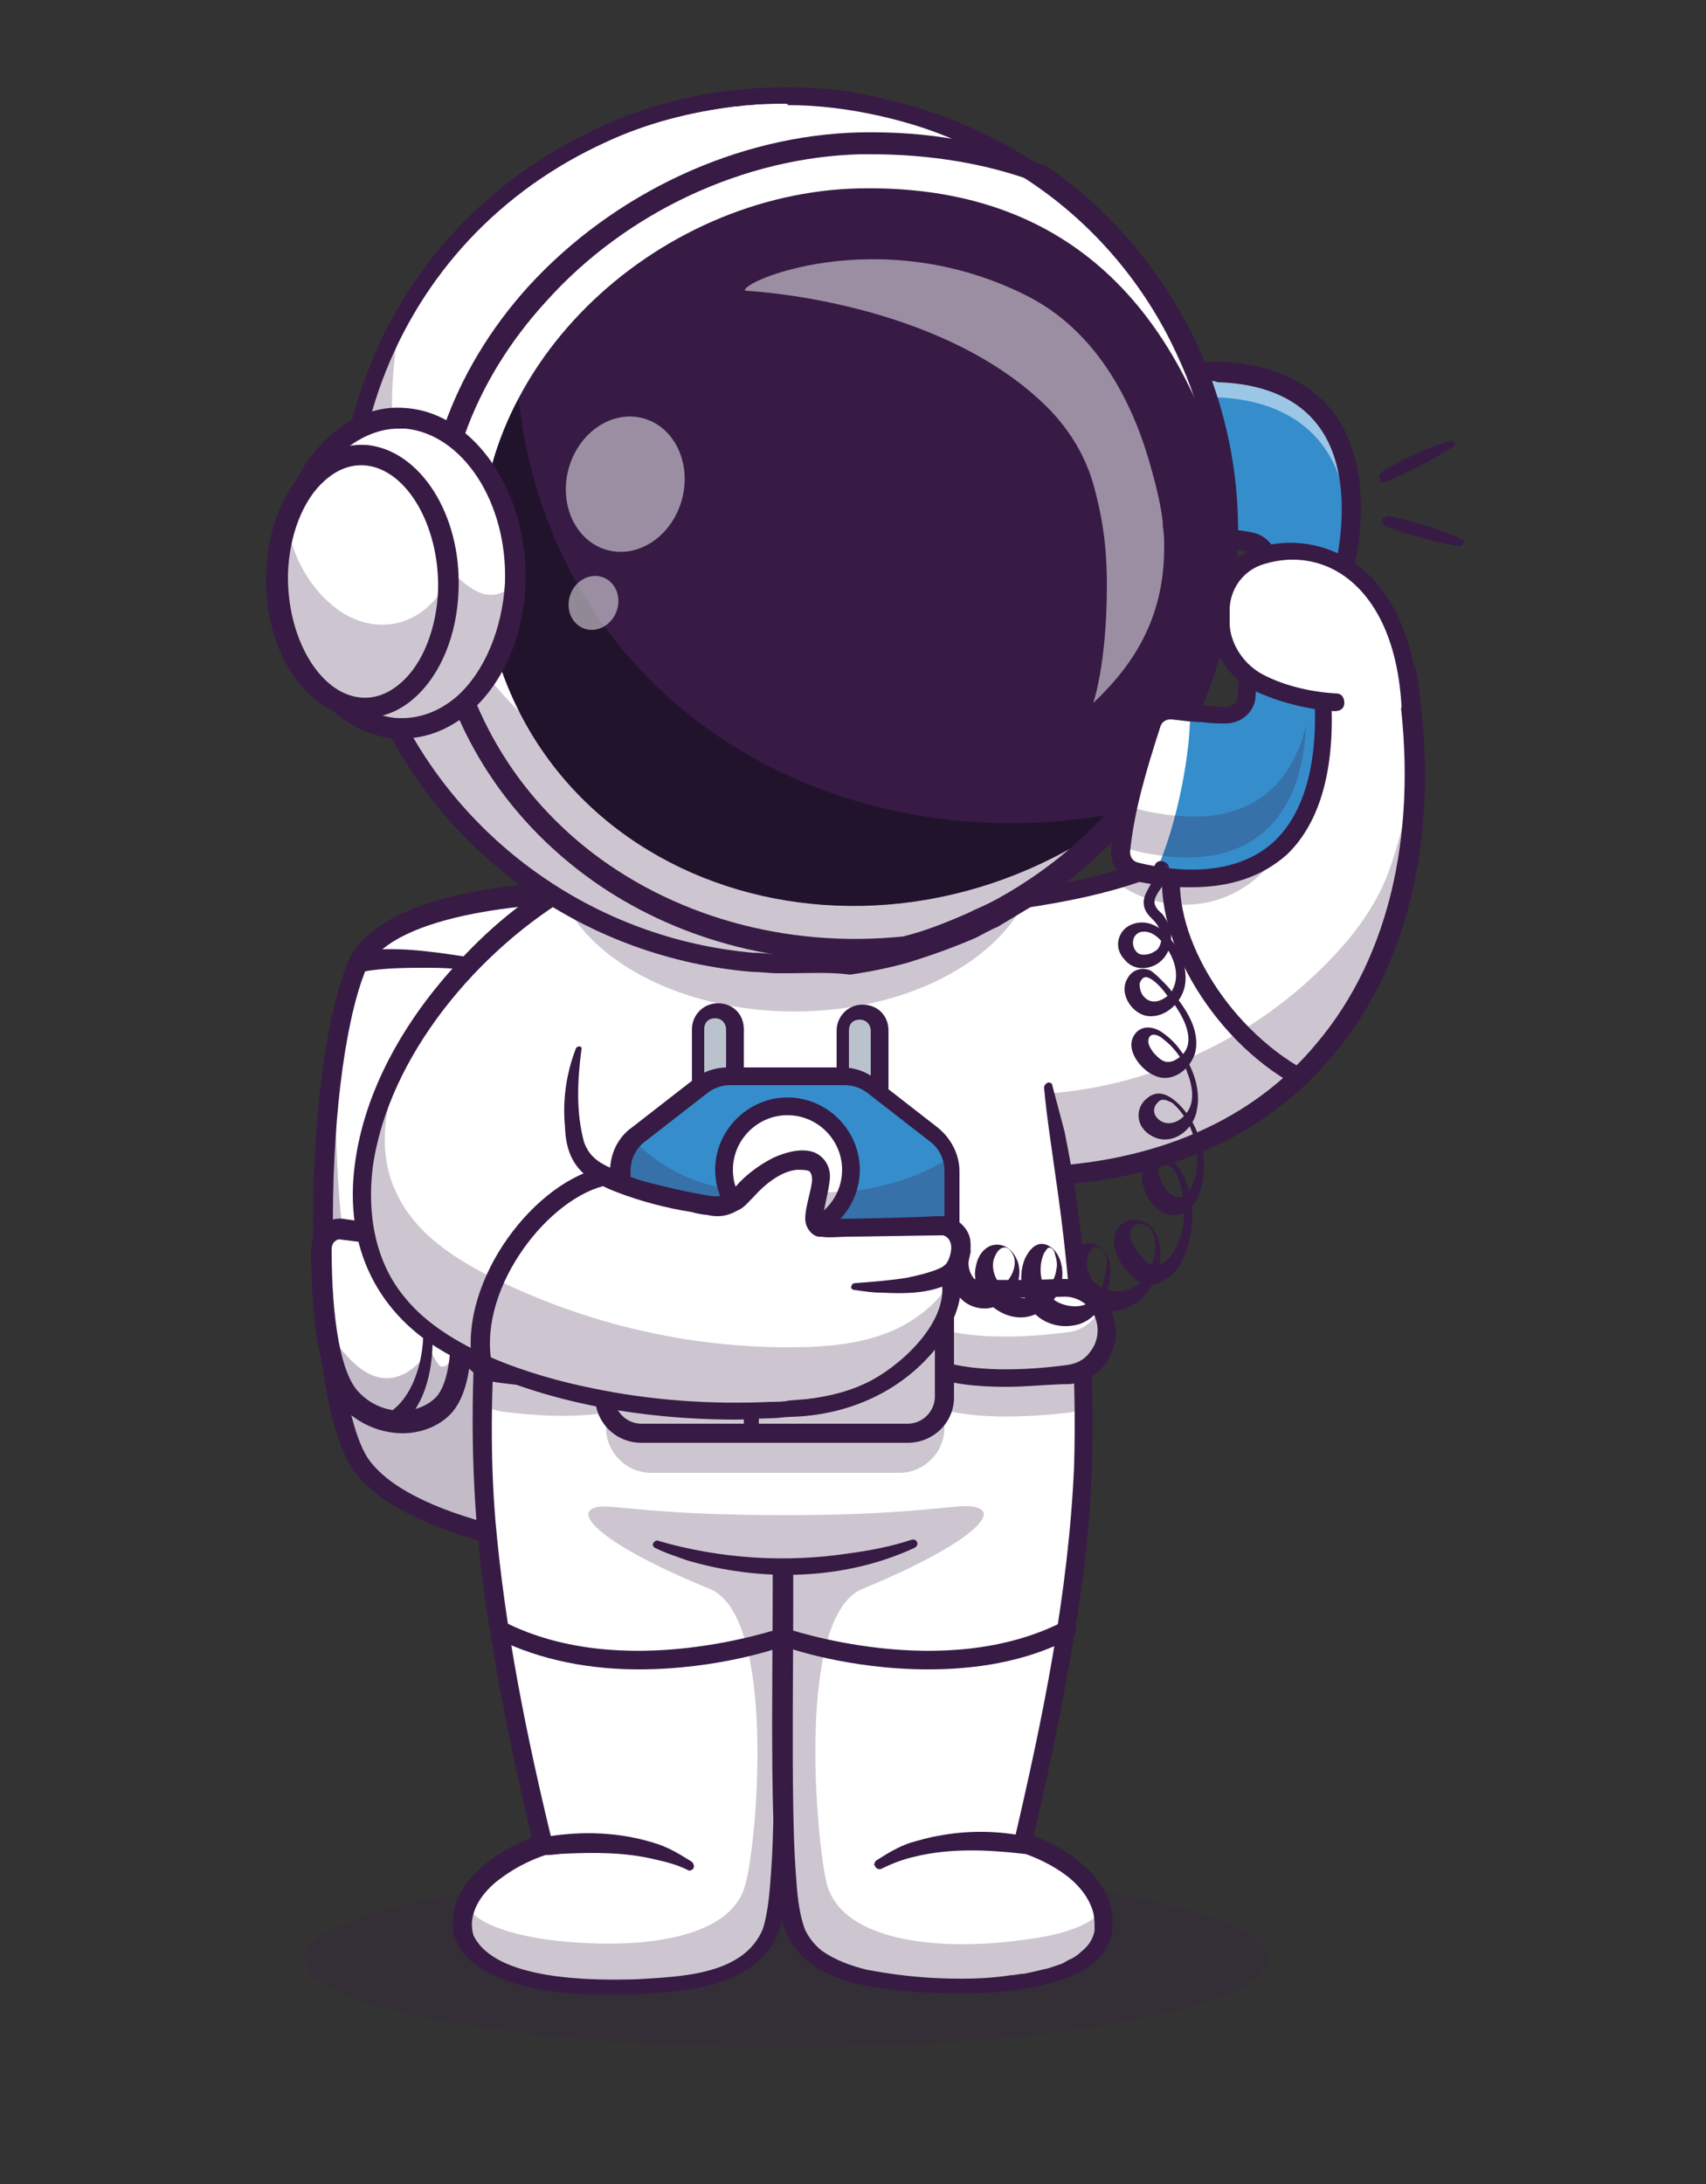 <?xml version="1.0" encoding="utf-8"?>
<!-- Generator: Adobe Illustrator 24.0.1, SVG Export Plug-In . SVG Version: 6.00 Build 0)  -->
<svg version="1.1" id="Calque_1" xmlns="http://www.w3.org/2000/svg" xmlns:xlink="http://www.w3.org/1999/xlink" x="0px" y="0px"
	 viewBox="0 0 125 160" style="enable-background:new 0 0 125 160;" xml:space="preserve">
<rect x="0" y="0" width="125" height="160" fill="#333333" stroke="none"/>
<style type="text/css">
	.st0{opacity:0.2;}
	.st1{fill:#371B45;}
	.st2{fill:#FFFFFF;}
	.st3{opacity:0.3;}
	.st4{fill:#368DCC;}
	.st5{opacity:0.5;}
	.st6{opacity:0.25;}
	.st7{fill:#3DA2DB;}
	.st8{opacity:0.35;}
	.st9{fill:#BAC3CD;}
	.st10{fill:#22132D;}
</style>
<g>
	<g class="st0">
		<ellipse class="st1" cx="57.6" cy="143.5" rx="35.3" ry="6.5"/>
	</g>
	<g>
		<g>
			<g>
				<path class="st2" d="M45.7,65.3l0.2,4.8l0.1,2.4l2,41.8c0,0-2.5-0.1-5.7-0.7c-0.6-0.1-1.3-0.2-2-0.3c-5.2-0.9-11.5-2.7-13.8-6
					c-3.5-4.9-3.8-27.5-0.5-36.2c1.5-4,9-5.2,14.3-5.5c0.6,0,1.2-0.1,1.7-0.1C44.1,65.3,45.7,65.3,45.7,65.3z"/>
			</g>
			<g class="st3">
				<path class="st1" d="M45.9,70.1l0.1,2.4l1.6,33.2l0.4,8.6c0,0-0.1,0-0.1,0c0,0-0.1,0-0.1,0c0,0-0.1,0-0.1,0c0,0,0,0-0.1,0
					c0,0,0,0,0,0c0,0-0.1,0-0.1,0c0,0,0,0,0,0c0,0-0.1,0-0.1,0c-0.1,0-0.1,0-0.2,0c0,0-0.1,0-0.2,0c-0.1,0-0.1,0-0.2,0
					c-0.1,0-0.1,0-0.2,0c-0.2,0-0.3,0-0.5-0.1c-0.2,0-0.3,0-0.5-0.1c-0.2,0-0.4,0-0.6-0.1c-0.8-0.1-1.7-0.2-2.6-0.4
					c-0.2,0-0.4-0.1-0.6-0.1c-0.1,0-0.3,0-0.4-0.1c-0.3-0.1-0.7-0.1-1-0.2c-5.2-0.9-11.5-2.7-13.8-6c-2.9-4-3.6-20.1-1.9-30.5
					c-0.4,9.1,0.5,19,2.7,22c1.1,1.5,5.4-3.4,5.3-6.3c-0.2-7.6,0.8-17.3,6.8-22.7C39.5,69.6,43,70.3,45.9,70.1z"/>
			</g>
			<g>
				<path class="st1" d="M48.8,115.1L48,115c-0.7,0-17.7-1.1-22.1-7.3c-3.7-5.1-4-27.9-0.5-37c2.6-6.8,19.7-6.2,20.4-6.2l0.7,0
					L48.8,115.1z M44.1,66.1c-5.4,0-15.8,0.9-17.4,5.2c-1.5,3.9-2.4,11.3-2.3,19.3c0.1,7.8,1.1,14.1,2.6,16.3
					c3.5,4.9,16.6,6.3,20.1,6.6l-2.2-47.3C44.7,66.1,44.4,66.1,44.1,66.1z"/>
			</g>
			<g>
				<path class="st2" d="M25.1,90.1l7,1c0.6,0.1,1.2,0.6,1.3,1.4c0.4,2.7,1.2,8.8-1,10.8c-1.8,1.6-4.8,1.3-6.6-0.5
					c-2-2-2.2-8.1-2.2-11C23.6,90.7,24.3,90,25.1,90.1z"/>
			</g>
			<g class="st3">
				<path class="st1" d="M33.4,92.4c0.4,2.7,1.2,8.8-1,10.8c-1.8,1.6-4.8,1.3-6.6-0.5c-1.2-1.2-1.8-4-2-6.6c0.3,1.3,0.8,2.4,1.5,3.1
					c3.6,4.2,6.2-0.4,6.2-0.4s0.5,1.2,0.8,1.3c1.5,0.3,1.2-5.2,0.9-8.1C33.3,92,33.3,92.2,33.4,92.4z"/>
			</g>
			<g>
				<path class="st1" d="M29.5,105c-1.5,0-3.1-0.6-4.3-1.8c-2-2.1-2.4-7.4-2.4-11.6c0-0.7,0.3-1.4,0.8-1.8c0.4-0.4,1-0.6,1.6-0.5
					l7,1c1,0.1,1.8,1,1.9,2c0.5,3.4,1.1,9.4-1.3,11.5C31.9,104.6,30.7,105,29.5,105z M24.9,90.8c-0.1,0-0.2,0-0.3,0.1
					c-0.2,0.1-0.3,0.4-0.3,0.6c0,5.3,0.7,9.2,2,10.5c1.5,1.6,4,1.8,5.5,0.5c1.3-1.1,1.6-5,0.8-10.1c-0.1-0.4-0.3-0.7-0.6-0.7
					L24.9,90.8C24.9,90.8,24.9,90.8,24.9,90.8z"/>
			</g>
			<g>
				<path class="st1" d="M28.5,103.5c1.7-1.1,2.4-3.5,2.5-5.4c0.1-1.3,0.2-2.7-0.1-4c0-0.1,0-0.2,0.2-0.2c0.1,0,0.2,0,0.2,0.1
					c0.4,1.4,0.4,2.7,0.4,4.1c0,2.4-0.6,5.2-2.7,6.6C28.4,105.2,27.7,104,28.5,103.5L28.5,103.5z"/>
			</g>
			<g>
				<path class="st1" d="M36.6,71.3c-1.7-0.2-3.4-0.4-5.1-0.4c-1.7,0-3.4,0-5,0.3c-1,0.2-1.3-1.3-0.3-1.5c2.7-0.4,5.4,0,8,0.4
					c0.9,0.1,1.7,0.3,2.6,0.5c0.2,0,0.4,0.3,0.3,0.5C37,71.2,36.8,71.3,36.6,71.3L36.6,71.3z"/>
			</g>
		</g>
		<g>
			<g>
				<path class="st4" d="M89.3,27.2c-0.7,0-1.5,0-2.3,0.1c-0.7,0.1-1.2,0.6-1.3,1.3c-0.3,3.1,0.2,6.2,0.7,9.5
					c0.1,0.7,0.7,1.3,1.5,1.3c0.8,0,1.5,0.1,2.2,0.1c0.6,0,1.1,0.1,1.6,0.2c0.8,0.1,1.4,0.9,1.3,1.7l-0.6,4.4l5.9-3.3
					C100.7,32.8,97,27.5,89.3,27.2z"/>
			</g>
			<g class="st5">
				<path class="st2" d="M86.7,29.2c0.8-0.1,1.6-0.1,2.3-0.1c6.6,0.2,10.3,4.2,9.7,11.4c1.4-8.5-2.3-13.1-9.4-13.3
					c-0.7,0-1.5,0-2.3,0.1c-0.7,0.1-1.2,0.6-1.3,1.3c0,0.4-0.1,0.9-0.1,1.3C85.9,29.5,86.3,29.2,86.7,29.2z"/>
			</g>
			<g>
				<path class="st2" d="M88.4,27.1c-0.5,0-1.1,0.1-1.7,0.2c-0.5,0.1-0.9,0.7-0.9,1.4c-0.2,3.1,0.2,6.2,0.6,9.4
					c0.1,0.7,0.6,1.2,1.1,1.2c0.6,0,1.1-0.1,1.7-0.1C89.7,35.7,89.2,29.9,88.4,27.1z"/>
			</g>
			<g>
				<path class="st1" d="M92.4,46.5c-0.1,0-0.3,0-0.4-0.1c-0.2-0.1-0.3-0.4-0.3-0.6l0.6-4.4c0.1-0.5-0.3-0.9-0.8-1
					c-0.5-0.1-1-0.1-1.6-0.2C89.3,40,88.6,40,87.8,40c-1.1,0-1.9-0.8-2.1-1.8c-0.5-3.3-0.9-6.5-0.7-9.7c0.1-1,0.9-1.8,1.9-1.9
					c0.8-0.1,1.6-0.1,2.4-0.1l0,0c3.7,0.1,6.6,1.4,8.4,3.7c2.1,2.8,2.6,7.1,1.3,12.4c0,0.2-0.2,0.3-0.3,0.4l-5.9,3.3
					C92.6,46.5,92.5,46.5,92.4,46.5z M88.6,27.9c-0.5,0-1,0-1.6,0.1c-0.4,0-0.6,0.3-0.7,0.7c-0.3,3,0.2,6.1,0.7,9.3
					c0.1,0.4,0.4,0.7,0.8,0.7c0.8,0,1.6,0.1,2.3,0.1c0.5,0,1.1,0.1,1.6,0.2c1.2,0.2,2,1.3,1.9,2.5l-0.4,3.2l4.5-2.5
					c1.1-4.8,0.7-8.6-1.1-11c-1.5-2-4-3.1-7.4-3.2c0,0,0,0,0,0C89,27.9,88.8,27.9,88.6,27.9z M98.3,42.6L98.3,42.6L98.3,42.6z"/>
			</g>
			<g>
				<g>
					<g>
						<path class="st2" d="M103.7,56.8c0,16.4-9.4,28.7-27.5,29.4c-0.3,0-0.7,0-1,0l-3.6-19.9c3.6-0.4,7-1,10-1.8c0,0,0,0,0,0
							c6.3-1.8,10.9-4.9,12.9-11.1c0,0,0,0,0,0c0.4-1.3,0.7-2.6,0.8-4.2l7.8,0.1C103.5,51.9,103.7,54.4,103.7,56.8z"/>
					</g>
					<g>
						<path class="st1" d="M75.2,86.9c-0.3,0-0.6-0.2-0.6-0.5l-3.6-19.9c0-0.2,0-0.4,0.1-0.5c0.1-0.1,0.3-0.2,0.5-0.3
							c13.7-1.7,21.9-4.9,23.1-16.5c0-0.3,0.3-0.6,0.7-0.6l7.8,0.1c0.3,0,0.6,0.2,0.6,0.6c1.8,11.3-0.4,21.3-6.2,28.1
							C92.5,83.5,84.7,86.8,75.2,86.9C75.2,86.9,75.2,86.9,75.2,86.9z M72.3,66.9l3.4,18.6c8.9-0.3,16.1-3.4,20.8-9.1
							c5.4-6.4,7.5-15.8,5.9-26.5l-6.6-0.1c-0.7,5.8-3.3,10-7.8,12.7C83.7,65.2,77.9,66.2,72.3,66.9z"/>
					</g>
					<g>
						<path class="st1" d="M95.2,79.6c-0.1,0-0.2,0-0.3-0.1c-6.2-3.4-10.7-11.2-9.6-16.7c0.1-0.4,0.4-0.6,0.8-0.5
							c0.4,0.1,0.6,0.4,0.5,0.8c-1,5,3.2,12.1,9,15.3c0.3,0.2,0.4,0.6,0.3,0.9C95.6,79.5,95.4,79.6,95.2,79.6z"/>
					</g>
					<g class="st6">
						<g>
							<path class="st1" d="M103.7,56.8c0,16.4-9.4,28.7-27.5,29.4c-0.2-1.6-0.4-3.1-0.7-4.7c-0.1-0.4-0.1-0.8,0.1-1.1
								c0.2-0.3,0.6-0.5,0.9-0.3l0.4,0c8.1-0.6,16-4.6,21.4-10.7c0.9-1,1.7-2.1,2.4-3.3c1.1-1.9,1.7-4.1,2.2-6.2
								C103.2,58.9,103.4,57.8,103.7,56.8z"/>
						</g>
					</g>
					<g class="st6">
						<g>
							<path class="st1" d="M95.1,58.3c-0.2,3.2-2.3,6.2-5.3,7.4c-2.7,1.1-5.9,0.6-8.2-1.2c6.3-1.8,10.9-4.9,12.9-11.1
								c0.2,0.6,0.3,1.2,0.4,1.8C95,56.2,95.1,57.3,95.1,58.3z"/>
						</g>
					</g>
				</g>
				<g>
					<g>
						<g>
							<path class="st1" d="M50.4,137.2c-0.1,0-0.2,0-0.3-0.1c-4.1-2.5-10.2-1.4-10.2-1.4c-0.3,0.1-0.5-0.1-0.6-0.4
								c-0.1-0.3,0.1-0.5,0.4-0.6c0.3,0,6.5-1.2,10.9,1.5c0.2,0.1,0.3,0.5,0.2,0.7C50.7,137.1,50.6,137.2,50.4,137.2z"/>
						</g>
						<g>
							<path class="st2" d="M75,135.2c0,0,2.9-12,4-21.2c0.3-2.9,0.5-5.8,0.5-8.6c0-0.8,0-1.6,0-2.3c0-1.9-0.1-3.7-0.2-5.6
								c-0.6-9-2.1-17.5-3.6-23.9c-0.6-2.4-1.1-4.6-1.6-6.4c-1-3.6-1.7-5.7-1.7-5.7H42.4c0,0-0.7,2-1.6,5.4c-0.5,1.8-1.1,4-1.7,6.6
								c-1.5,6.5-3.1,15-3.6,24c-0.1,1.8-0.2,3.6-0.2,5.5c0,0.8,0,1.6,0,2.4c0,2.9,0.2,5.8,0.5,8.7c1,9.1,4,21.2,4,21.2
								s-4.6,1.5-5.7,4.6c-0.2,0.5-0.3,1.1-0.2,1.7c0,0.1,0.3,4.6,12.8,4.2c5.3-0.2,8.3-1.2,9.6-3.8c0.5-0.9,0.7-3,0.8-5.1
								c0.1-2,0.2-4.7,0.2-6.4c0,3.1,0.1,9.6,1,11.4c1.3,2.7,4.9,3.6,10.2,3.8c12.5,0.4,12.2-4,12.2-4.2
								C81.3,137.2,75,135.2,75,135.2z M57.4,128.8c0,0,0,0.5,0,1.4C57.4,129.3,57.4,128.8,57.4,128.8l0-15.1h0V128.8z"/>
						</g>
						<g class="st6">
							<path class="st1" d="M80.8,141.5c0,0.1-0.3,4.6-12.8,4.2c-5.3-0.2-8.3-1.2-9.6-3.8c-0.5-0.9-0.7-3-0.8-5.1l-0.1-8.1l-0.2,8.1
								c-0.1,2.1-0.4,4.1-0.8,5.1c-1.3,2.7-4.3,3.6-9.6,3.8c-12.5,0.4-12.8-4-12.8-4.2c-0.1-0.6,0-1.2,0.2-1.7
								c0.5,0.7,1.8,1.7,5.8,2.3c6.4,0.8,13.4,0.1,14.5-4c0.9-3.1,2.3-19.7-2.6-21.7c-7.6-3.1-10.3-5.6-8.2-6
								c1.1-0.2,3.9,0.6,13.8,0.6s12.7-0.9,13.8-0.6c2.1,0.4-0.7,2.9-8.2,6c-4.9,2-3.4,18.6-2.6,21.7c1.2,4.1,8.1,4.9,14.5,4
								c4-0.5,5.3-1.6,5.8-2.3C80.8,140.3,80.9,140.9,80.8,141.5z"/>
						</g>
						<g>
							<path class="st1" d="M39.4,74.1c-0.3,2.5-0.8,5.1-1.2,7.6c-0.9,5-1.6,10.1-1.9,15.3c-0.3,4.8-0.4,9.6,0,14.4
								c0.7,8,2.3,15.9,4.2,23.7c0,0,0.1,0.6,0.1,0.6c-1.4,0.4-2.7,1-3.9,1.9c-1.4,1-2.5,2.6-2,4.2c1.6,3.3,8.7,3.3,12,3.2
								c3.2-0.2,7.8-0.3,9.2-3.7c0.4-1.3,0.5-2.8,0.6-4.2c0.4-5.2,0.1-18.1,0.2-23.5c0,0,0-0.7,0-0.7h0.7h0h0.7l0,0.7
								c0.1,5.5-0.2,18.2,0.2,23.5c0.1,1.5,0.2,3,0.7,4.3c0.3,0.6,0.7,1.1,1.2,1.5c1,0.7,2.1,1.1,3.3,1.4c1.6,0.3,3.1,0.5,4.8,0.6
								c1.9,0.1,3.9,0.1,5.8-0.2c0.3,0,0.6-0.1,0.9-0.1c0.6-0.1,1.3-0.3,1.8-0.4c0,0,0.9-0.3,0.9-0.3c0.3-0.1,0.5-0.3,0.8-0.4
								c0.2-0.1,0.5-0.3,0.7-0.5c0.5-0.4,0.9-0.9,1-1.6c0-0.4,0-0.9-0.1-1.3c-0.7-2.5-3.6-3.9-5.9-4.6c0,0,0.1-0.6,0.1-0.6
								c2.1-9,4-18.2,4.4-27.5c0.2-7-0.3-13.9-1.3-20.8c-0.3-2.2-0.7-4.7-0.9-6.9c0-0.2,0.1-0.3,0.3-0.4c0.2,0,0.3,0.1,0.3,0.2
								c0.3,1.1,0.6,2.3,0.9,3.4c0.7,3.4,1.2,6.9,1.5,10.4c0.7,7,0.8,14.1,0,21.1c-0.9,7-2.3,13.9-3.9,20.7c0,0-0.4-0.8-0.4-0.8
								c0.7,0.2,1.3,0.5,1.9,0.8c2.3,1.2,4.7,3.3,4.4,6.2c-0.1,1.9-1.8,3-3.3,3.6c0,0-1,0.3-1,0.3c-0.3,0.1-0.7,0.2-1,0.3
								c-0.6,0.1-1.2,0.2-1.8,0.3c-0.7,0.1-1.6,0.2-2.3,0.2c-3,0.1-6,0-9-0.6c-2.4-0.5-5-1.8-5.7-4.4c-0.2-0.7-0.3-1.4-0.4-2
								c-0.7-6.4-0.3-19.1-0.4-25.6c0,0,0.7,0.7,0.7,0.7h0l0.7-0.7c-0.1,5.6,0.2,18.2-0.2,23.6c-0.2,2-0.2,4.3-1.6,6
								c-2.2,2.7-6.3,2.9-9.6,3.1c-1.1,0-2.8,0-4,0c-3.1-0.2-8.6-1-9.4-4.6c-0.4-3.7,3.3-6,6.3-7.1c0,0-0.4,0.8-0.4,0.8
								c-1.2-5-2.3-10.1-3.1-15.2c-2.3-12.8-1.5-26,0.9-38.7c0.5-2.5,1.1-5.1,1.9-7.5c0.1-0.2,0.2-0.3,0.4-0.2
								C39.4,73.8,39.5,74,39.4,74.1L39.4,74.1z"/>
						</g>
						<g>
							<path class="st1" d="M74.9,135.8c-2.6-0.3-5.3-0.4-7.8,0.2c-0.9,0.2-1.7,0.5-2.5,0.9c-0.2,0.1-0.4,0-0.5-0.2
								c-0.1-0.1,0-0.3,0.1-0.4c0.8-0.5,1.6-1,2.5-1.3c0.7-0.2,1.4-0.4,2-0.5c2.1-0.4,4.2-0.4,6.3,0C75.9,134.8,75.7,136,74.9,135.8
								L74.9,135.8z"/>
						</g>
						<g>
							<path class="st1" d="M39.8,134.6c2.8-0.5,5.7-0.4,8.4,0.5c0.9,0.3,1.7,0.8,2.5,1.3c0.1,0.1,0.2,0.3,0.1,0.5
								c-0.1,0.1-0.3,0.2-0.4,0.1c-0.8-0.4-1.6-0.6-2.5-0.8c-2.1-0.5-4.3-0.5-6.5-0.4c-0.4,0-0.9,0.1-1.3,0.1
								C39.2,135.9,39,134.7,39.8,134.6L39.8,134.6z"/>
						</g>
						<g>
							<g class="st6">
								<path class="st1" d="M79.4,103.1c-0.4,0.2-0.8,0.4-1.2,0.4c-2.6,0.3-6.3,0.5-9-0.2v1.3c0,1.8-1.5,3.3-3.3,3.3H47.7
									c-1.8,0-3.3-1.5-3.3-3.3v-1.1c-2.5,0.4-5.5,0.2-7.7-0.1c-0.5-0.1-0.9-0.2-1.3-0.5c0-1.8,0.1-3.7,0.2-5.5
									c0.4-0.2,0.9-0.4,1.5-0.4c0,0,0.1,0,0.1,0c2,0.1,4.8,0.2,7.2,0v-2.4c0-1.8,1.5-3.3,3.3-3.3h18.2c1.5,0,2.7,1,3.2,2.3
									c0.1,0.3,0.2,0.7,0.2,1.1V97c2.6,0.4,6.1,0.3,8.5,0.2c0,0,0.1,0,0.1,0c0.5,0,1,0.1,1.4,0.3C79.3,99.3,79.4,101.2,79.4,103.1
									z"/>
							</g>
							<g>
								<path class="st2" d="M46.7,100.1c-2.8,1.1-7.1,0.9-10.1,0.5c-1.8-0.2-3-1.8-2.8-3.6v0c0.2-1.6,1.7-2.8,3.3-2.7
									c2.8,0.1,6.9,0.2,9.5-0.4L46.7,100.1z"/>
							</g>
							<g class="st6">
								<path class="st1" d="M46.7,100.1c-2.8,1.1-7.1,0.9-10.1,0.5c-1.8-0.2-3-1.8-2.8-3.6c0.1-0.4,0.2-0.7,0.3-1
									c0.5,0.9,1.3,1.5,2.4,1.6c2.9,0.4,7.3,0.6,10.1-0.5L46.7,100.1z"/>
							</g>
							<g>
								<path class="st1" d="M41.2,101.6c-1.6,0-3.2-0.1-4.6-0.3c-1-0.1-2-0.6-2.6-1.5c-0.6-0.8-0.9-1.8-0.7-2.9
									c0.3-1.9,2-3.3,4-3.3c2.9,0.1,6.8,0.2,9.4-0.4c0.4-0.1,1.3-0.1,1.8,1.7c0.6,1.8,0.5,4.9-1.4,5.7l-0.2-0.6l0.2,0.6
									C45.3,101.4,43.2,101.6,41.2,101.6z M37,95c-1.2,0-2.3,0.9-2.5,2.1c-0.1,0.7,0.1,1.3,0.5,1.9c0.4,0.5,1,0.9,1.7,1
									c3,0.4,7.1,0.6,9.8-0.5l0,0c0.7-0.3,0.9-1.4,0.9-1.9c0.1-1.5-0.3-2.7-0.6-3c-2.7,0.6-6.7,0.5-9.6,0.4C37.1,95,37.1,95,37,95
									z"/>
							</g>
							<g>
								<path class="st2" d="M68.1,100.1c2.8,1.1,7.1,0.9,10.1,0.5c1.8-0.2,3-1.8,2.8-3.6l0,0c-0.2-1.6-1.7-2.8-3.3-2.7
									c-2.8,0.1-6.9,0.2-9.5-0.4L68.1,100.1z"/>
							</g>
							<g class="st6">
								<path class="st1" d="M78.2,100.6c-3,0.4-7.3,0.6-10.1-0.5l0-3c2.8,1.1,7.1,0.9,10.1,0.5c1.1-0.1,1.9-0.8,2.4-1.6
									c0.2,0.3,0.3,0.7,0.3,1C81.2,98.8,80,100.4,78.2,100.6z"/>
							</g>
							<g>
								<path class="st1" d="M73.7,101.6c-2.1,0-4.2-0.2-5.8-0.9c-1.9-0.8-2-3.9-1.4-5.7c0.6-1.8,1.5-1.8,1.8-1.7
									c2.5,0.6,6.5,0.5,9.4,0.4c2-0.1,3.7,1.3,4,3.3c0.2,1-0.1,2-0.7,2.9c-0.6,0.8-1.6,1.4-2.6,1.5
									C76.9,101.4,75.3,101.6,73.7,101.6z M68.1,94.6c-0.3,0.3-0.7,1.5-0.6,3c0,0.5,0.2,1.6,0.9,1.9c2.6,1.1,6.8,0.9,9.8,0.5
									c0.7-0.1,1.3-0.4,1.7-1c0.4-0.5,0.6-1.2,0.5-1.9c-0.2-1.3-1.3-2.2-2.6-2.1C74.8,95.1,70.8,95.2,68.1,94.6z"/>
							</g>
							<g>
								<path class="st2" d="M69.2,91.9v9.8c0,1.8-1.5,3.3-3.3,3.3H47.7c-1.8,0-3.3-1.5-3.3-3.3v-9.8c0-1.8,1.5-3.3,3.3-3.3h18.2
									c1.5,0,2.7,1,3.2,2.3C69.1,91.2,69.2,91.5,69.2,91.9z"/>
							</g>
							<g class="st6">
								<path class="st1" d="M69.2,91.9v9.8c0,1.8-1.5,3.3-3.3,3.3H47.7c-1.8,0-3.3-1.5-3.3-3.3v-3.3c3.1,1.7,9.4,4.3,15.6,2.2
									c3.1-1,6.6-4.6,6.6-4.6s0.1,3.8,0.7,3.7c1.6-0.2,1.6-7.8,1.8-8.8C69.1,91.2,69.2,91.5,69.2,91.9z"/>
							</g>
							<g>
								<path class="st1" d="M66.5,105.7H47c-1.9,0-3.4-1.5-3.4-3.4V91.3c0-1.9,1.5-3.4,3.4-3.4h19.5c1.9,0,3.4,1.5,3.4,3.4v11.1
									C69.9,104.2,68.4,105.7,66.5,105.7z M47,89.2c-1.1,0-2,0.9-2,2v11.1c0,1.1,0.9,2,2,2h19.5c1.1,0,2-0.9,2-2V91.3
									c0-1.1-0.9-2-2-2H47z"/>
							</g>
							<g>
								<ellipse class="st7" cx="63.2" cy="96.8" rx="2.9" ry="2.9"/>
							</g>
							<g>
								<path class="st2" d="M66.1,96.8c0,0.2,0,0.4-0.1,0.6c-0.3-1.3-1.4-2.3-2.8-2.3s-2.6,1-2.8,2.3c0-0.2-0.1-0.4-0.1-0.6
									c0-1.6,1.3-2.9,2.9-2.9S66.1,95.3,66.1,96.8z"/>
							</g>
							<g class="st8">
								<path class="st1" d="M66.1,96.8c0,1.6-1.3,2.9-2.9,2.9c-1.6,0-2.9-1.3-2.9-2.9c0-0.3,0-0.5,0.1-0.8c0.3,1.2,1.5,2.1,2.8,2.1
									c1.3,0,2.4-0.9,2.8-2.1C66.1,96.3,66.1,96.6,66.1,96.8z"/>
							</g>
							<g>
								<path class="st1" d="M63.2,100.3c-1.9,0-3.5-1.6-3.5-3.5c0-1.9,1.6-3.5,3.5-3.5c1.9,0,3.5,1.6,3.5,3.5
									C66.7,98.8,65.1,100.3,63.2,100.3z M63.2,94.6c-1.2,0-2.3,1-2.3,2.3c0,1.2,1,2.3,2.3,2.3c1.2,0,2.3-1,2.3-2.3
									C65.5,95.6,64.5,94.6,63.2,94.6z"/>
							</g>
							<g>
								<path class="st1" d="M55.1,105.7c-0.3,0-0.6-0.3-0.6-0.6v-5c0-1-0.5-2.1-1.3-2.7L52.6,97c-1.1-0.9-1.8-2.2-1.8-3.7v-4.8
									c0-0.3,0.3-0.6,0.6-0.6c0.3,0,0.6,0.3,0.6,0.6v4.8c0,1,0.5,2.1,1.3,2.7l0.5,0.3c1.1,0.9,1.8,2.2,1.8,3.7v5
									C55.7,105.4,55.4,105.7,55.1,105.7z"/>
							</g>
						</g>
						<g>
							<path class="st1" d="M46.8,122.3c-3.4,0-7.1-0.6-10.5-2.3c-0.3-0.2-0.5-0.6-0.3-0.9c0.2-0.3,0.6-0.5,0.9-0.3
								c8.8,4.5,20.1,0.5,20.3,0.5c0.3-0.1,0.7,0.1,0.8,0.4c0.1,0.3-0.1,0.7-0.4,0.8C57.3,120.7,52.6,122.3,46.8,122.3z"/>
						</g>
						<g>
							<path class="st1" d="M68,122.3c-5.8,0-10.5-1.6-10.8-1.8c-0.3-0.1-0.5-0.5-0.4-0.8c0.1-0.3,0.5-0.5,0.8-0.4
								c0.1,0,11.5,4,20.3-0.5c0.3-0.2,0.7,0,0.9,0.3c0.2,0.3,0,0.7-0.3,0.9C75.1,121.8,71.3,122.3,68,122.3z"/>
						</g>
						<g>
							<path class="st2" d="M49.4,113.3c0,0,3.3,1.4,8,1.4s8-1.4,8-1.4s-2.2-1.6-8-1.6S49.4,113.3,49.4,113.3z"/>
						</g>
						<g class="st6">
							<path class="st1" d="M49.4,113.3c0,0,3.3,1.4,8,1.4s8-1.4,8-1.4s-2.2-1.6-8-1.6S49.4,113.3,49.4,113.3z"/>
						</g>
						<g>
							<path class="st1" d="M48.3,112.9c4.5,1.3,9.3,1.6,13.9,0.9c1.5-0.2,3.1-0.5,4.6-1c0.4-0.1,0.6,0.4,0.2,0.6
								c-5.2,2.4-11.3,2.5-16.7,0.9c-0.8-0.3-1.5-0.5-2.3-0.9c-0.2-0.1-0.2-0.3-0.1-0.4C48,112.9,48.1,112.8,48.3,112.9L48.3,112.9z
								"/>
						</g>
					</g>
					<g class="st6">
						<ellipse class="st1" cx="58.2" cy="62.3" rx="17.8" ry="11.8"/>
					</g>
				</g>
				<g>
					<g>
						<path class="st9" d="M53.8,80.9h-2.6v-5.5c0-0.7,0.6-1.3,1.3-1.3l0,0c0.7,0,1.3,0.6,1.3,1.3V80.9z"/>
					</g>
					<g>
						<path class="st9" d="M64.4,81h-2.6v-5.5c0-0.7,0.6-1.3,1.3-1.3h0c0.7,0,1.3,0.6,1.3,1.3V81z"/>
					</g>
					<g>
						<path class="st1" d="M53.8,81.4h-2.6c-0.3,0-0.5-0.2-0.5-0.5v-5.5c0-1,0.8-1.9,1.9-1.9s1.9,0.8,1.9,1.9v5.5
							C54.3,81.2,54.1,81.4,53.8,81.4z M51.7,80.3h1.5v-4.9c0-0.4-0.3-0.8-0.8-0.8s-0.8,0.3-0.8,0.8V80.3z"/>
					</g>
					<g>
						<path class="st1" d="M64.4,81.5h-2.6c-0.3,0-0.5-0.2-0.5-0.5v-5.5c0-1,0.8-1.9,1.9-1.9s1.9,0.8,1.9,1.9V81
							C65,81.3,64.7,81.5,64.4,81.5z M62.3,80.4h1.5v-4.9c0-0.4-0.3-0.8-0.8-0.8s-0.8,0.3-0.8,0.8V80.4z"/>
					</g>
					<g>
						<path class="st4" d="M69.8,85.9v6.2H45.4v-6.2c0-0.9,0.3-1.7,1-2.4c0.1-0.1,0.2-0.2,0.4-0.3l4.5-3.5c0.6-0.5,1.3-0.7,2.1-0.7
							h8.4c0.8,0,1.5,0.3,2.1,0.7l4.5,3.5c0.5,0.4,1,1,1.2,1.6C69.7,85.1,69.8,85.5,69.8,85.9z"/>
					</g>
					<g>
						<path class="st1" d="M69.8,92.7H45.4c-0.4,0-0.7-0.3-0.7-0.7v-6.2c0-1.3,0.6-2.5,1.6-3.2l4.5-3.5c0.7-0.6,1.6-0.9,2.5-0.9h8.4
							c0.9,0,1.8,0.3,2.5,0.9l4.5,3.5c1,0.8,1.6,2,1.6,3.2v6.2C70.5,92.4,70.2,92.7,69.8,92.7z M46.1,91.4h23.1v-5.6
							c0-0.9-0.4-1.7-1.1-2.2l-4.5-3.5c-0.5-0.4-1.1-0.6-1.7-0.6h-8.4c-0.6,0-1.2,0.2-1.7,0.6l-4.5,3.5c-0.7,0.5-1.1,1.3-1.1,2.2
							V91.4z"/>
					</g>
					<g>
						<circle class="st2" cx="57.7" cy="85.7" r="4.6"/>
					</g>
					<g>
						<path class="st1" d="M57.7,91c-2.9,0-5.3-2.4-5.3-5.3s2.4-5.3,5.3-5.3c2.9,0,5.3,2.4,5.3,5.3S60.6,91,57.7,91z M57.7,81.7
							c-2.2,0-4,1.8-4,4s1.8,4,4,4c2.2,0,4-1.8,4-4S59.9,81.7,57.7,81.7z"/>
					</g>
					<g class="st6">
						<g>
							<path class="st1" d="M69.8,85.9v6.2H45.4v-6.2c0-0.9,0.3-1.7,1-2.4c1.4,1.5,3.3,2.6,5.2,3.2c2.7,0.8,5.5,0.8,8.3,0.7
								c1.4-0.1,2.8-0.1,4.1-0.4c2-0.4,3.9-1.1,5.6-2.2C69.7,85.1,69.8,85.5,69.8,85.9z"/>
						</g>
					</g>
				</g>
				<g>
					<g>
						<path class="st2" d="M69.6,93.4c0,0.1,0.1,0.3,0.1,0.4c0.4,1.8-0.6,3.7-2.2,5.5c-2.1,2.3-5.1,3.7-8.2,4
							c-11,1.1-22.1-1.3-28-5.7c-2.6-2-4.3-5-4.7-8.2c-0.5-4.3,0.9-8.7,3.3-12.7c3.1-5.1,7.7-9.5,12-11.8l0.4,12.1
							c-0.6,2.2-0.7,4.4-0.3,6.6c0.2,1,0.8,1.8,1.6,2.3c2,1.3,5,2,8.4,2.5c0.8,0.1,1.6-0.1,2.2-0.7c1.9-2,3.6-2.9,5.1-2.5
							c0.6,0.1,1,0.7,0.9,1.3c-0.1,1-0.4,1.9-0.5,2.9c0,0.5,0.3,0.8,0.8,0.8l8.5-0.2c0.7,0,1.4,0.5,1.5,1.2
							C70.5,92.1,70.1,93.1,69.6,93.4z"/>
					</g>
					<g>
						<path class="st1" d="M42.2,65.4c-7.1,4.1-13.8,12-14.9,20.2c-0.4,3.4,0.2,6.9,2.4,9.5c3,3.7,9.2,5.7,13.7,6.6
							c4.3,0.9,8.7,1.2,13.1,1c0.3,0,1,0,1.3-0.1c0,0,1.3-0.1,1.3-0.1c1.7-0.2,3.3-0.6,4.8-1.4c2.4-1.3,5.9-4.6,5-7.6
							c-0.1-0.3,0-0.6,0.3-0.8c0.3-0.2,0.5-0.9,0.5-1.3c0-0.4-0.2-0.8-0.6-0.9c-0.8,0-6.1,0.1-7,0.1c-0.4,0-1.5,0.1-1.9,0
							C59.6,90.7,59,90,59,89.3c0-0.9,0.4-1.9,0.5-2.8c0-0.2,0-0.5-0.2-0.7c-0.2-0.1-0.6-0.1-0.9-0.1c-1.2,0.1-2.4,1.1-3.2,2
							c-0.4,0.4-0.7,0.8-1.2,1c-0.7,0.4-1.4,0.5-2.2,0.3c-0.2,0-0.8-0.1-1.1-0.2c-1.9-0.3-3.8-0.8-5.6-1.5c-2.3-0.9-3.6-2-3.7-4.7
							c-0.2-2,0.1-4,0.8-5.8c0.1-0.2,0.5-0.2,0.4,0.1c-0.3,2.3-0.4,4.6,0.2,6.8c0.3,0.8,0.8,1.3,1.6,1.7c1.2,0.7,2.5,1.1,3.8,1.4
							c1.2,0.3,2.5,0.6,3.8,0.8c1,0.2,1.6-0.3,2.2-1c0.7-0.7,1.5-1.3,2.5-1.8c0.9-0.4,2-0.7,2.9-0.4c0.8,0.3,1.3,1.1,1.2,2
							c-0.1,1-0.4,1.9-0.5,2.8c0,0.1,0.1,0.1,0.1,0.1c0,0,0.1,0,0.1,0l0.2,0c1.5,0,6.3-0.1,7.8-0.2c0.2,0,0.6,0,0.9,0
							c0.8,0.2,1.6,0.9,1.7,1.8c0.1,1.1-0.2,2.3-1.2,2.9c0,0,0.3-0.8,0.3-0.8c0.2,0.5,0.2,1,0.2,1.5c-0.1,1.5-0.8,2.8-1.6,4
							c-2.6,3.4-6.6,5.2-10.9,5.3c-0.3,0-1,0.1-1.3,0.1c-0.7,0-2,0.1-2.7,0.1c-7,0-14.7-1.3-20.9-4.7c-5.4-2.9-7.8-8-7-14
							c0.7-5.4,3.6-10.4,7.2-14.4c2.4-2.7,5.2-5.1,8.4-6.8C42.4,63.9,43,65,42.2,65.4L42.2,65.4z"/>
					</g>
					<g>
						<path class="st1" d="M70.6,93.3c-1.6,1.5-4,1.5-6,1.4c-0.7,0-1.3-0.1-2-0.2c-0.2,0-0.3-0.2-0.2-0.3c0-0.1,0.1-0.2,0.3-0.2
							c1.3-0.1,2.6-0.2,3.8-0.4c0.9-0.2,1.8-0.4,2.6-0.8c0.3-0.1,0.5-0.3,0.8-0.5C70.4,91.9,71.1,92.8,70.6,93.3L70.6,93.3z"/>
					</g>
					<g>
						<path class="st1" d="M35.2,100.5c-0.3,0-0.6-0.2-0.6-0.6c-1-6.2,4.7-13.5,9.7-14.4c0.4-0.1,0.7,0.2,0.8,0.5
							c0.1,0.4-0.2,0.7-0.5,0.8c-4.3,0.8-9.5,7.4-8.6,12.9c0.1,0.4-0.2,0.7-0.5,0.8C35.2,100.5,35.2,100.5,35.2,100.5z"/>
					</g>
					<g class="st6">
						<g>
							<path class="st1" d="M67.5,99.2c-2.1,2.3-5.1,3.7-8.2,4c-11,1.1-22.1-1.3-28-5.7c-2.6-2-4.3-5-4.7-8.2
								c-0.5-4.3,0.9-8.7,3.3-12.7c-0.6,1.2-1,2.5-1.3,3.8C28,82.7,28,85.2,29,87.3c1.4,3.1,4.4,5,7.5,6.5
								c6.6,3.2,13.9,4.9,21.2,4.9c2.8,0,5.6-0.2,8.1-1.4c1.6-0.8,3.1-2,3.9-3.6C70.1,95.5,69.1,97.5,67.5,99.2z"/>
						</g>
					</g>
				</g>
				<g>
					<g>
						<path class="st2" d="M86.4,53.3C84,58,80.3,62.2,75.6,65.2c-1,0.6-1.9,1.2-3,1.7c-0.5,0.3-1,0.5-1.5,0.7
							c-1.6,0.7-3.2,1.3-4.8,1.7c-1.4,0.4-2.8,0.7-4.2,0.9c-1.7,0.2-3.4,0.3-5.1,0.3c-0.6,0-1.2-0.1-1.9-0.1
							c-11.3-0.9-21.7-7.7-26.8-18.5C20.9,36,28,17.1,44.1,9.8c3.1-1.4,6.3-2.3,9.6-2.6c0.4,0,0.8-0.1,1.1-0.1c1-0.1,2-0.1,3-0.1
							c2.3,0,4.7,0.3,6.9,0.8c2.3,0.5,4.4,1.3,6.5,2.3c0.7,0.3,1.3,0.6,2,1c1,0.5,1.9,1.1,2.8,1.7c4.5,3.1,8.3,7.5,10.8,12.8
							C91.2,34.8,90.7,45,86.4,53.3z"/>
					</g>
					<g class="st6">
						<path class="st1" d="M28.4,51.9c5.1,10.9,15.5,17.6,26.8,18.5c0.6,0.1,1.2,0.1,1.9,0.1c1.7,0,3.4,0,5.1-0.3
							c1.4-0.2,2.8-0.5,4.2-0.9c1.6-0.4,3.2-1,4.8-1.7c0.5-0.2,1-0.5,1.5-0.7c1-0.5,2-1.1,3-1.7c4.7-3.1,8.3-7.2,10.8-11.9
							c1.3-2.6,2.3-5.4,2.9-8.2c-2.4,4.5-6,8.4-10.4,11.3c-1,0.6-1.9,1.2-3,1.7c-0.5,0.3-1,0.5-1.5,0.7c-1.6,0.7-3.2,1.3-4.8,1.7
							c-1.4,0.4-2.8,0.7-4.2,0.9c-1.7,0.2-3.4,0.3-5.1,0.3c-0.6,0-1.2-0.1-1.9-0.1c-11.3-0.9-21.7-7.7-26.8-18.5
							c-3-6.3-3.6-13.1-2.4-19.4C24.6,32.1,24,42.5,28.4,51.9z"/>
					</g>
					<g>
						<path class="st1" d="M57.8,71.2c-0.3,0-0.6,0-0.8,0c-0.6,0-1.3-0.1-1.9-0.1c-11.8-1-22.3-8.2-27.2-18.9
							c-3.7-7.8-4-16.6-1-24.7c3-8.1,9.1-14.6,17.1-18.2C47,7.9,50.3,7,53.7,6.6c0.4,0,0.8-0.1,1.2-0.1c1-0.1,2.1-0.1,3.1-0.1
							c2.4,0,4.7,0.3,7,0.9c2.3,0.5,4.5,1.3,6.7,2.3c0.7,0.3,1.4,0.7,2,1c1,0.6,2,1.2,2.9,1.8c4.8,3.3,8.6,7.8,11,13
							c4.2,9.1,4,19.3-0.5,28.2h0c-2.5,4.9-6.3,9.1-11,12.2c-1,0.6-2,1.2-3,1.8c-0.5,0.2-1,0.5-1.6,0.8c-1.6,0.7-3.2,1.3-4.9,1.8
							c-1.4,0.4-2.8,0.7-4.3,0.9C60.7,71.1,59.3,71.2,57.8,71.2z M57.5,7.6c-0.9,0-1.7,0-2.6,0.1c-0.4,0-0.8,0.1-1.1,0.1
							c-3.2,0.4-6.4,1.2-9.4,2.6c-7.7,3.5-13.6,9.7-16.5,17.5c-2.9,7.8-2.5,16.2,1,23.8C33.7,62,43.7,68.9,55.2,69.9
							c0.6,0,1.2,0.1,1.8,0.1c1.7,0,3.4,0,5-0.3c1.4-0.2,2.8-0.5,4.2-0.8c1.6-0.4,3.2-1,4.7-1.7c0.6-0.3,1.1-0.5,1.5-0.7
							c1-0.5,2-1.1,2.9-1.7c4.5-2.9,8.1-7,10.5-11.7c4.4-8.5,4.6-18.4,0.5-27.2c-2.4-5-6-9.4-10.6-12.6c-0.9-0.6-1.8-1.2-2.8-1.7
							c-0.6-0.3-1.3-0.7-1.9-1c-2.1-1-4.2-1.7-6.4-2.2c-2.2-0.5-4.5-0.8-6.8-0.8C57.8,7.6,57.6,7.6,57.5,7.6z M86.4,53.3L86.4,53.3
							L86.4,53.3z"/>
					</g>
					<g>
						<path class="st1" d="M57.8,71.3c-0.3,0-0.6,0-0.8,0c-0.6,0-1.3-0.1-1.9-0.1c-11.9-1-22.3-8.2-27.3-18.9
							c-3.7-7.9-4-16.7-1-24.7c3-8.2,9.1-14.6,17.1-18.2c3.1-1.4,6.4-2.3,9.8-2.7c0.4,0,0.8-0.1,1.2-0.1c1-0.1,2.1-0.1,3.1-0.1
							c2.4,0,4.7,0.3,7,0.9c2.3,0.5,4.5,1.3,6.7,2.3c0.7,0.3,1.4,0.7,2,1c1,0.6,2,1.2,2.9,1.8c4.8,3.3,8.6,7.8,11,13.1
							c4.2,9.1,4,19.4-0.5,28.3c-2.5,4.9-6.3,9.1-11,12.2c-1,0.6-2,1.2-3,1.8c-0.5,0.2-1,0.5-1.6,0.8c-1.6,0.7-3.3,1.3-4.9,1.8
							c-1.4,0.4-2.9,0.7-4.3,0.9C60.7,71.2,59.3,71.3,57.8,71.3z M57.5,7.6c-0.9,0-1.7,0-2.6,0.1c-0.4,0-0.8,0.1-1.1,0.1
							c-3.2,0.4-6.4,1.2-9.4,2.6c-7.7,3.5-13.5,9.7-16.4,17.5c-2.9,7.8-2.5,16.2,1,23.7c4.8,10.2,14.8,17.2,26.2,18.2
							c0.6,0,1.2,0.1,1.8,0.1c1.7,0,3.4,0,5-0.3c1.4-0.2,2.8-0.5,4.1-0.8c1.6-0.4,3.2-1,4.7-1.7c0.6-0.3,1.1-0.5,1.5-0.7
							c1-0.5,2-1.1,2.9-1.7c4.5-2.9,8.1-7,10.5-11.7c4.4-8.5,4.6-18.4,0.5-27.1c-2.3-5-6-9.4-10.6-12.5c-0.9-0.6-1.8-1.2-2.8-1.7
							c-0.6-0.3-1.3-0.7-1.9-1c-2-1-4.2-1.7-6.4-2.2c-2.2-0.5-4.5-0.8-6.8-0.8C57.8,7.6,57.6,7.6,57.5,7.6z M86.4,53.3L86.4,53.3
							L86.4,53.3z"/>
					</g>
					<g>
						<path class="st1" d="M81.8,60c-18.5,13.4-44.5,4.8-46.5-17.7C33.9,27.1,48,14.1,63,13.8c10.9-0.2,21.6,4.3,26.6,20.9
							c0,0,1.1,7.7-0.9,12.8c-2,5.2-4.8,9.9-4.8,9.9L81.8,60z"/>
					</g>
					<g>
						<path class="st10" d="M35.3,42.3c2,22.4,27.9,31.1,46.5,17.7l0.4-0.5C61.5,63.6,40.5,51.8,38,29.2
							C35.9,33.1,34.9,37.6,35.3,42.3z"/>
					</g>
					<g>
						<path class="st1" d="M62.5,70.4c-7.7,0-15.1-2.5-20.8-7.2c-6.2-5.1-9.9-12.2-10.6-20.6c-0.7-7.7,2-15.4,7.6-21.6
							C45,14.1,54.1,9.9,63,9.7c5-0.1,9.5,0.7,13.4,2.4l0.1,0l0.1,0c4.8,3.3,8.6,7.8,11.1,13.1c4.2,9.1,4,19.4-0.5,28.4l0,0
							c-2.5,4.9-6.3,9.2-11,12.2c-1,0.6-2,1.2-3,1.8c-0.5,0.2-1,0.5-1.6,0.8c-1.6,0.7-3.3,1.3-4.9,1.8l-0.1,0
							C65.1,70.4,63.8,70.4,62.5,70.4z M63.8,11.3c-0.2,0-0.5,0-0.7,0c-8.5,0.2-17.2,4.2-23.1,10.8C34.6,28,32,35.3,32.7,42.5
							c0.7,8,4.2,14.7,10.1,19.5c6.3,5.1,14.8,7.5,23.4,6.6c1.6-0.4,3.1-1,4.7-1.7c0.6-0.3,1.1-0.5,1.5-0.7c1-0.5,2-1.1,2.9-1.7
							c4.4-2.9,8.1-7,10.5-11.7l0,0c4.4-8.5,4.6-18.3,0.5-27c-2.3-5-5.9-9.3-10.5-12.5C72.3,12,68.2,11.3,63.8,11.3z M86.4,53.3
							L86.4,53.3L86.4,53.3z"/>
					</g>
					<g>
						<path class="st2" d="M21,41.3c-0.2,6.3,3.4,11.7,8,12.1c4.6,0.4,8.5-4.4,8.8-10.7c0,0,0-0.1,0-0.1c0.2-6.2-3.4-11.5-8-11.9
							c-3.6-0.3-6.7,2.5-8.1,6.6C21.3,38.5,21,39.8,21,41.3z"/>
					</g>
					<g class="st6">
						<path class="st1" d="M21,41.3c-0.2,6.3,3.4,11.7,8,12.1c4.6,0.4,8.5-4.4,8.8-10.7c0,0,0-0.1,0-0.1c-0.5,0.6-1.3,1.2-2.4,0.9
							c-1.9-0.5-5.1-4.8-5.1-4.8s-3.7-0.6-8.6-1.3C21.3,38.5,21,39.8,21,41.3z"/>
					</g>
					<g>
						<path class="st1" d="M29.5,54.1c-0.2,0-0.4,0-0.6,0c-5-0.4-8.9-6.2-8.7-12.8c0.1-3.8,1.6-7.3,4-9.4c1.7-1.5,3.6-2.2,5.6-2
							c5,0.4,8.9,6.2,8.7,12.8c-0.1,3.8-1.6,7.3-4,9.4C33,53.4,31.3,54.1,29.5,54.1z M29.2,31.4c-1.4,0-2.8,0.6-4,1.6
							c-2,1.8-3.3,4.9-3.5,8.3l0,0c-0.2,5.9,3.1,10.9,7.3,11.3c1.6,0.1,3.1-0.4,4.5-1.6c2-1.8,3.3-4.9,3.5-8.3
							c0.2-5.9-3.1-10.9-7.3-11.3C29.5,31.4,29.3,31.4,29.2,31.4z M21,41.3L21,41.3L21,41.3z"/>
					</g>
					<g>
						
							<ellipse transform="matrix(0.998 -6.222859e-02 6.222859e-02 0.998 -2.613 1.738)" class="st2" cx="26.6" cy="42.8" rx="6.8" ry="9"/>
					</g>
					<g class="st6">
						<path class="st1" d="M32.9,46.9c0.5-1.6,0.5-3.4,0.2-5.1c-1.4,3.7-4.9,5-8,3.1c-2-1.3-3.5-3.6-4-6.2c-0.1,0.2-0.2,0.5-0.2,0.7
							c-1.2,4.2,0.5,9.3,3.9,11.4C28,52.7,31.7,51.1,32.9,46.9z"/>
					</g>
					<g>
						<path class="st1" d="M26.7,52.6c-0.2,0-0.3,0-0.5,0c-3.9-0.4-6.9-5.1-6.7-10.6c0.1-3.3,1.3-6.2,3.2-7.9
							c1.2-1.1,2.7-1.6,4.2-1.5c3.9,0.4,6.9,5.1,6.7,10.6c-0.1,3.3-1.3,6.2-3.2,7.9C29.3,52.1,28,52.6,26.7,52.6z M20.3,42l0.8,0
							c-0.1,4.7,2.3,8.8,5.3,9.1c1.1,0.1,2.1-0.3,3-1.1c1.6-1.4,2.6-4,2.7-6.8c0.1-4.7-2.3-8.8-5.3-9.1c-1.1-0.1-2.1,0.3-3,1.1
							c-1.6,1.4-2.6,4-2.7,6.8L20.3,42z"/>
					</g>
					<g class="st5">
						<path class="st2" d="M54.6,21.3c0,0,14.1,0.6,22.1,8.5c0,0,0,0,0,0c1.7,1.7,2.9,3.7,3.5,6c0.8,3,0.9,5.2,0.9,7.1
							c0,5.8-1,8.6-1,8.6c3.3-3.1,5.2-6.6,5.2-11.4c0-0.5,0-1-0.1-1.5c0-0.1,0-0.2,0-0.3c0,0,0,0,0,0c-0.1-1-0.4-2.4-0.8-3.8
							c-1.2-4.5-3.8-10.3-9.5-13C64.2,16.3,54.1,20.7,54.6,21.3z"/>
					</g>
					<g class="st5">
						
							<ellipse transform="matrix(0.264 -0.965 0.965 0.264 -0.535 70.296)" class="st2" cx="45.8" cy="35.5" rx="5" ry="4.3"/>
					</g>
					<g class="st5">
						
							<ellipse transform="matrix(0.352 -0.936 0.936 0.352 -13.199 69.326)" class="st2" cx="43.5" cy="44.2" rx="2" ry="1.8"/>
					</g>
				</g>
				<g>
					<g>
						<path class="st4" d="M85.5,64.2c-0.7-0.1-1.5-0.2-2.2-0.4c-0.7-0.2-1.1-0.8-1.1-1.4c0.2-3.1,1.2-6.1,2.2-9.3
							c0.2-0.7,0.9-1.1,1.6-1c0.8,0.1,1.5,0.2,2.2,0.2c0.6,0,1.1,0.1,1.6,0.1c0.8,0,1.5-0.7,1.6-1.5l0.2-4.5l5.3,4.2
							C97.6,60.6,93.1,65.2,85.5,64.2z"/>
					</g>
					<g>
						<path class="st2" d="M84.5,64.2c-0.5-0.1-1.1-0.3-1.7-0.5c-0.5-0.2-0.8-0.8-0.7-1.5c0.3-3.1,1.2-6.1,2.1-9.2
							c0.2-0.7,0.7-1.1,1.3-1c0.6,0.1,1.1,0.2,1.7,0.3C87.2,55.9,85.9,61.6,84.5,64.2z"/>
					</g>
					<g class="st6">
						<g>
							<path class="st1" d="M91.1,47.5l0-0.9l-0.3-0.2l-0.1,1.9C90.9,48.1,91,47.8,91.1,47.5z"/>
						</g>
						<g>
							<path class="st1" d="M85.6,59.7c-0.7-0.1-1.4-0.2-2.1-0.4c-0.5-0.1-0.9-0.6-1-1.1c-0.2,0.9-0.3,1.9-0.4,2.8
								c0,0.6,0.4,1.2,1,1.3c0.7,0.2,1.4,0.3,2.1,0.4c6.2,0.8,10.2-2.4,10.5-9.6C94.5,58.2,90.9,60.4,85.6,59.7z"/>
						</g>
					</g>
					<g>
						<path class="st1" d="M87.3,65c-0.6,0-1.3,0-2-0.1l0,0c-0.7-0.1-1.5-0.2-2.3-0.4c-1-0.2-1.6-1.1-1.6-2.1
							c0.2-3.2,1.2-6.3,2.2-9.4c0.3-1,1.3-1.6,2.4-1.5c0.8,0.1,1.5,0.2,2.2,0.2c0.5,0,1.1,0.1,1.6,0.1c0,0,0,0,0,0
							c0.5,0,0.9-0.4,0.9-0.9l0.2-4.5c0-0.2,0.2-0.5,0.4-0.6c0.2-0.1,0.5-0.1,0.7,0.1l5.3,4.2c0.1,0.1,0.2,0.3,0.2,0.5
							c0.4,5.5-0.7,9.6-3.2,12C92.5,64.2,90.2,65,87.3,65z M85.8,52.7c-0.4,0-0.7,0.2-0.8,0.6c-1,3.1-1.9,6.1-2.2,9.1
							c0,0.4,0.2,0.7,0.6,0.8c0.8,0.2,1.5,0.3,2.2,0.4c0,0,0,0,0,0c3.3,0.4,6-0.3,7.8-2c2.2-2.1,3.2-5.8,2.9-10.7l-4-3.2L92,50.9
							c0,1.2-1,2.1-2.2,2.1c0,0,0,0,0,0c-0.5,0-1.1,0-1.7-0.1c-0.7,0-1.4-0.1-2.3-0.2C85.8,52.7,85.8,52.7,85.8,52.7z"/>
					</g>
					<g>
						<path class="st2" d="M103.4,51.9c-0.6-9.7-6.4-12.6-10.9-11.2c-1.7,0.5-2.9,2-3,3.8c0,0.5,0,0.9,0,1.4
							c0.2,1.8,1.2,3.3,2.8,4.1c1.5,0.8,3.6,1.3,5.6,1.5L103.4,51.9z"/>
					</g>
					<g>
						<path class="st1" d="M103.4,52.5c-0.3,0-0.6-0.3-0.7-0.6c-0.3-5.8-2.5-8.5-4.2-9.7c-1.7-1.2-3.8-1.5-5.8-0.9
							c-1.5,0.4-2.5,1.7-2.6,3.2c0,0.4,0,0.9,0,1.3c0.1,1.5,1.1,2.9,2.4,3.6c1.5,0.8,3.5,1.3,5.4,1.4c0.4,0,0.6,0.3,0.6,0.7
							c0,0.4-0.3,0.6-0.7,0.6c-2-0.1-4.2-0.7-5.9-1.5c-1.8-0.9-3-2.7-3.2-4.6c0-0.5-0.1-1,0-1.5c0.1-2.1,1.5-3.8,3.5-4.4
							c2.4-0.7,4.9-0.3,7,1.1c2,1.4,4.4,4.4,4.8,10.7C104.1,52.2,103.8,52.5,103.4,52.5C103.4,52.5,103.4,52.5,103.4,52.5z"/>
					</g>
				</g>
			</g>
		</g>
		<g>
			<g>
				<path class="st1" d="M69.7,92.2c-0.5,1.1,0.1,2.5,1,3.2c1,0.7,2.3,0.6,3.2-0.3c0.8-0.8,1.1-2.2,0.4-3.2
					c-0.4-0.6-1.1-0.9-1.8-0.6c-0.6,0.3-0.9,0.9-1,1.5C71.2,94,72,95.3,73.1,96c1.1,0.7,2.4,0.7,3.4-0.1c1-0.7,1.5-1.9,1.3-3.1
					c-0.1-0.6-0.4-1.3-1.1-1.6c-0.8-0.3-1.3,0.4-1.6,1c-0.5,1.2-0.3,2.7,0.5,3.8c0.8,1,2.2,1.4,3.5,1c1.4-0.5,2-1.8,2.2-3.2
					c0.1-0.7,0.1-1.6-0.4-2.2c-0.5-0.5-1.2-0.7-1.8-0.3c-1.1,0.7-1,2.5-0.3,3.5c0.8,1.1,2.3,1.5,3.5,1.1c1.4-0.4,2.3-1.7,2.6-3
					c0.3-1.3,0.1-3.2-1.5-3.5c-0.7-0.1-1.3,0.2-1.6,0.7c-0.3,0.6-0.2,1.4,0.1,2c0.3,0.6,0.8,1.3,1.4,1.7c0.6,0.4,1.3,0.4,2,0
					c1.3-0.7,1.8-2.4,2-3.8c0.1-0.8,0.1-1.5-0.1-2.3c-0.1-0.7-0.4-1.5-0.8-2.1c-0.4-0.6-1.1-0.9-1.8-0.7c-0.8,0.2-1,0.9-0.9,1.7
					c0.2,1.2,1.2,2.6,2.6,2.4c1.4-0.2,1.8-2,1.9-3.2c0.1-1.4-0.3-2.7-1-3.9c-0.7-1-2-2.5-3.2-1.4c-0.5,0.4-0.7,1.1-0.5,1.7
					c0.2,0.6,0.7,1,1.3,1.2c1.4,0.4,2.7-0.8,2.9-2.1c0.3-1.5-0.3-3.1-1.1-4.2c-0.4-0.6-0.9-1.1-1.5-1.5c-0.6-0.4-1.4-0.5-1.9,0.1
					c-0.9,1.1,0.4,2.7,1.4,3.1c1.3,0.6,2.7-0.5,3-1.8c0.3-1.6-0.7-3.1-1.7-4.3c-0.2-0.3-0.5-0.6-0.7-0.8c-0.3-0.3-0.6-0.6-0.9-0.8
					c-0.7-0.3-1.4,0-1.7,0.6c-0.6,1,0.2,2.4,1.3,2.7c1.3,0.3,2.6-0.8,2.9-2.1c0.3-1.4-0.4-3-1.5-4c-0.5-0.5-1.2-0.8-1.9-0.7
					c-0.7,0.1-1.2,0.5-1.4,1.1c-0.2,0.6,0,1.2,0.4,1.6c0.4,0.5,1,0.7,1.6,0.6c1.4-0.2,2.1-1.7,1.7-3c-0.1-0.3-0.3-0.6-0.5-0.9
					c-0.2-0.2-0.5-0.4-0.6-0.8c-0.1-0.5,0.5-1.1,0.7-1.5c0.3-0.4,0.7-1.4-0.1-1.6c-0.8-0.2-0.9,1.2,0,1c0.5-0.1,0.3-1-0.2-0.8
					c0,0,0,0,0,0c0.1,0,0.2,0,0.2,0c0,0,0,0,0,0c0.1,0.1,0.2,0.1,0.3,0.2c0,0.1,0,0.2,0,0.3c-0.1,0-0.1,0.1-0.2,0.1c0,0,0,0,0,0
					c-0.1,0-0.2,0-0.2,0c0,0,0,0-0.1,0c0-0.1-0.1-0.1-0.1-0.2c0.1,0.1,0,0,0,0c0,0,0,0.1-0.1,0.2c0,0.1-0.1,0.2-0.1,0.3
					c-0.1,0.2-0.3,0.4-0.4,0.6c-0.2,0.4-0.5,0.8-0.5,1.3c0,0.6,0.3,0.9,0.7,1.3c0.3,0.3,0.6,0.8,0.6,1.2c0,0.4-0.1,0.9-0.5,1.1
					c-0.3,0.2-0.7,0.3-1.1,0.2c-0.6-0.3-0.7-1.3,0-1.6c1-0.3,1.8,0.8,2.2,1.5c0.5,0.9,0.7,2,0.1,2.9c-0.5,0.6-1.4,1-2,0.3
					c-0.2-0.2-0.3-0.6-0.3-0.9c0-0.1,0.1-0.3,0.2-0.4c0.2-0.2,0.4-0.1,0.6,0c0.5,0.3,0.9,0.8,1.2,1.2c0.4,0.4,0.7,0.9,1,1.4
					c0.5,0.9,0.9,2.1,0.2,2.9c-0.3,0.3-0.7,0.6-1.1,0.6c-0.5,0-0.8-0.4-1.1-0.7c-0.2-0.3-0.5-0.7-0.3-1.1c0.2-0.4,0.8-0.1,1,0.1
					c0.8,0.6,1.5,1.5,1.8,2.5c0.4,1,0.6,2.3-0.2,3.1c-0.5,0.6-1.5,0.9-2.1,0.1c-0.2-0.3-0.2-0.7,0.1-1c0.3-0.4,0.7-0.2,1.1,0
					c1.5,1.3,2.1,3.5,1.7,5.4c-0.2,0.7-0.7,1.9-1.6,1.4c-0.4-0.2-0.7-0.6-0.9-1c-0.1-0.3-0.4-1-0.1-1.2c0.3-0.3,0.8,0,1,0.3
					c0.3,0.4,0.5,1,0.6,1.5c0.3,1.1,0.2,2.3-0.1,3.4c-0.2,0.5-0.4,1-0.7,1.4c-0.3,0.3-0.7,0.7-1.1,0.7c-0.5,0-0.9-0.4-1.1-0.7
					c-0.3-0.4-0.7-0.8-0.8-1.4c0-0.4,0.1-0.8,0.5-0.9c0.4-0.1,0.9,0.1,1.1,0.5c0.5,0.9,0.2,2.1-0.2,2.9c-0.5,0.9-1.3,1.5-2.3,1.5
					c-0.9,0-1.8-0.4-2.1-1.3c-0.2-0.4-0.2-0.8-0.1-1.2c0.1-0.4,0.3-0.9,0.8-0.7c1,0.3,0.5,2,0.3,2.7c-0.3,0.9-1,1.6-2,1.6
					c-0.9,0-1.8-0.4-2.2-1.2c-0.4-0.8-0.5-1.8-0.1-2.7c0.1-0.1,0.2-0.4,0.4-0.4c0.2,0,0.4,0.3,0.4,0.5c0.1,0.3,0.2,0.7,0.1,1.1
					c-0.1,0.8-0.6,1.5-1.3,1.9c-0.8,0.4-1.7,0.2-2.3-0.3c-0.7-0.5-1.2-1.4-1-2.3c0.1-0.3,0.3-0.8,0.7-0.9c0.4-0.1,0.7,0.4,0.8,0.7
					c0.2,0.7-0.2,1.5-0.7,2c-0.6,0.5-1.4,0.4-2-0.2c-0.6-0.5-0.8-1.3-0.5-2.1c0.1-0.2-0.1-0.5-0.3-0.5C69.9,91.8,69.7,92,69.7,92.2
					L69.7,92.2z"/>
			</g>
		</g>
		<g>
			<path class="st1" d="M101.2,34.6c1.6-1,3.3-1.8,5.1-2.3c0.3-0.1,0.4,0.3,0.2,0.4c-0.8,0.5-1.6,1-2.4,1.4
				c-0.8,0.4-1.7,0.8-2.5,1.2c-0.2,0.1-0.5,0-0.5-0.2C101,34.9,101.1,34.7,101.2,34.6L101.2,34.6z"/>
		</g>
		<g>
			<path class="st1" d="M101.8,37.8c1.8,0.4,3.6,0.9,5.3,1.7c0.3,0.1,0.1,0.5-0.1,0.5c-0.9-0.1-1.8-0.3-2.8-0.6
				c-0.9-0.2-1.8-0.5-2.7-0.9c-0.2-0.1-0.3-0.3-0.2-0.5C101.4,37.9,101.6,37.8,101.8,37.8L101.8,37.8z"/>
		</g>
	</g>
</g>
</svg>
